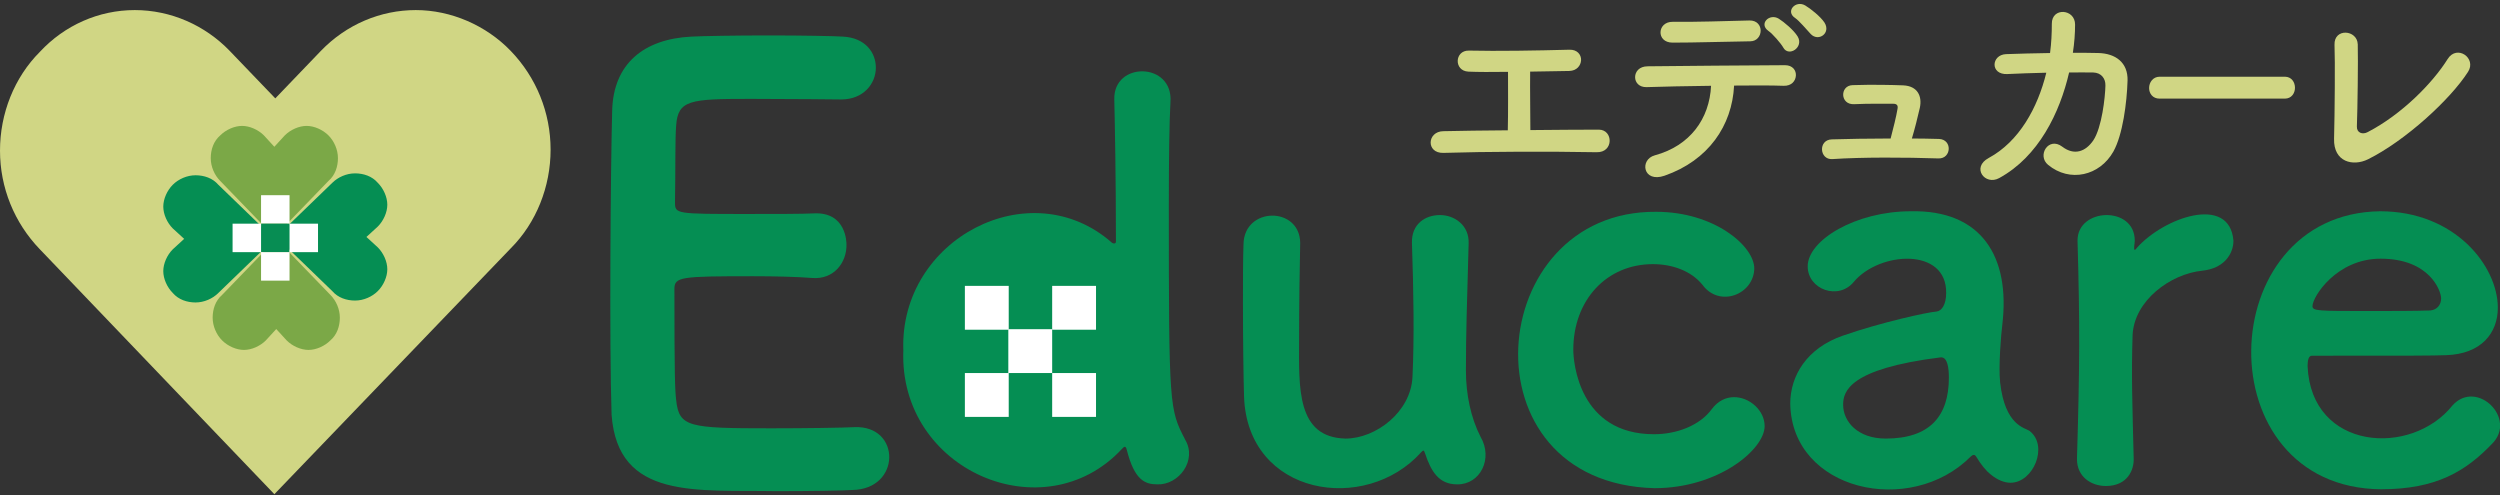 <?xml version="1.0" encoding="UTF-8"?>
<svg xmlns="http://www.w3.org/2000/svg" version="1.1" viewBox="0 0 263.353 52.162">
  <rect x="0" y="0" width="263.353" height="52.162" fill="#333333" stroke="none"/>
  <!-- Generator: Adobe Illustrator 28.6.0, SVG Export Plug-In . SVG Version: 1.2.0 Build 709)  -->
  <g>
    <g id="_レイヤー_1" data-name="レイヤー_1">
      <g id="_レイヤー_1-2" data-name="_レイヤー_1">
        <g id="LOGO">
          <g>
            <path d="M29,52.162L4.2,26.262C1.5,23.462,0,19.762,0,15.862s1.5-7.7,4.2-10.4C6.8,2.662,10.4,1.062,14.2,1.062s7.4,1.6,10,4.3l4.8,5,4.8-5c2.7-2.8,6.3-4.3,10-4.3s7.4,1.6,10,4.3c2.7,2.8,4.2,6.5,4.2,10.4s-1.5,7.7-4.2,10.4l-24.9,25.9.1.1Z" fill="#d0d684"/>
            <g>
              <path d="M29,25.062l-5.8-6c-.6-.6-1-1.5-1-2.4s.3-1.8,1-2.4c.6-.6,1.5-1,2.3-1s1.7.4,2.3,1l1.1,1.2,1.1-1.2c.6-.6,1.5-1,2.3-1s1.7.4,2.3,1,1,1.5,1,2.4-.3,1.8-1,2.4l-5.8,6h.2Z" fill="#7ba847"/>
              <path d="M29,25.062l-6,5.8c-.6.6-1.5,1-2.4,1s-1.8-.3-2.4-1c-.6-.6-1-1.5-1-2.3s.4-1.7,1-2.3l1.2-1.1-1.2-1.1c-.6-.6-1-1.5-1-2.3s.4-1.7,1-2.3c.6-.6,1.5-1,2.4-1s1.8.3,2.4,1l6,5.8v-.2Z" fill="#058e53"/>
              <path d="M29,25.062l5.8,6c.6.6,1,1.5,1,2.4s-.3,1.8-1,2.4c-.6.6-1.5,1-2.3,1s-1.7-.4-2.3-1l-1.1-1.2-1.1,1.2c-.6.6-1.5,1-2.3,1s-1.7-.4-2.3-1c-.6-.6-1-1.5-1-2.4s.3-1.8,1-2.4l5.8-6h-.2Z" fill="#7ba847"/>
              <path d="M29,25.062l6-5.8c.6-.6,1.5-1,2.4-1s1.8.3,2.4,1c.6.6,1,1.5,1,2.3s-.4,1.7-1,2.3l-1.2,1.1,1.2,1.1c.6.6,1,1.5,1,2.3s-.4,1.7-1,2.3c-.6.6-1.5,1-2.4,1s-1.8-.3-2.4-1l-6-5.8v.2Z" fill="#058e53"/>
            </g>
            <rect x="27.5" y="20.562" width="3" height="3" fill="#fff"/>
            <rect x="27.5" y="23.562" width="3" height="3" fill="#078d53"/>
            <rect x="24.5" y="23.562" width="3" height="3" fill="#fff"/>
            <rect x="30.5" y="23.562" width="3" height="3" fill="#fff"/>
            <rect x="27.5" y="26.562" width="3" height="3" fill="#fff"/>
          </g>
          <rect x="105.2" y="30.062" width="4.6" height="4.6" fill="#fff"/>
          <rect x="114.4" y="30.062" width="4.6" height="4.6" fill="#fff"/>
          <rect x="105.2" y="39.262" width="4.6" height="4.6" fill="#fff"/>
          <rect x="114.4" y="39.262" width="4.6" height="4.6" fill="#fff"/>
          <rect x="109.8" y="34.562" width="4.6" height="4.6" fill="#fff"/>
        </g>
      </g>
      <g>
        <g>
          <g>
            <path d="M78.9,10.416c-6.186,0-7.485.124-7.671,2.784-.124,1.485-.062,4.516-.124,8.104,0,1.237.062,1.237,7.671,1.237,2.846,0,5.815,0,6.929-.062,3.464-.186,3.464,3.093,3.464,3.279.033,1.915-1.336,3.698-3.588,3.526-1.547-.124-3.897-.186-6.248-.186-7.671,0-8.29.062-8.29,1.361,0,9.217.062,10.64.186,11.692.309,2.846,1.299,2.969,10.022,2.969,3.65,0,7.609-.062,8.784-.124,4.892-.188,4.896,6.541-.247,6.619-.804.062-4.392.124-7.98.124-8.394-.16-16.723.966-17.383-8.042-.249-7.415-.104-25.991.062-32.045.124-4.949,3.341-7.547,8.351-7.795,1.114-.062,4.64-.124,8.104-.124,3.526,0,6.929.062,7.857.124,2.351.124,3.464,1.67,3.464,3.279,0,1.67-1.299,3.341-3.65,3.341,0,0-5.506-.062-9.712-.062Z" fill="#058e53"/>
            <path d="M136.964,25.585c-.057,2.354-.115,6.661-.115,10.222-.018,5.061-.274,10.263,4.881,10.394,3.216,0,6.891-2.814,7.063-6.489.193-4.185.118-8.878-.057-14.127-.057-2.01,1.436-2.929,2.929-2.929,1.532-.015,3.118,1.063,3.043,2.986-.172,6.145-.287,9.647-.287,13.38,0,2.527.517,4.996,1.55,7.006,1.324,2.277-.025,5.02-2.469,4.996-1.952,0-2.756-1.378-3.388-3.273-.119-.339-.162-.372-.402-.115-5.865,6.553-18.301,4.618-18.663-5.857-.057-1.838-.115-5.972-.115-9.82,0-2.354,0-4.651.057-6.202.032-4.003,5.933-4.049,5.972-.172Z" fill="#058e53"/>
            <path d="M174.289,51.426c-20.363-.546-17.967-29.265.172-29.114,6.144,0,10.337,3.618,10.337,5.972-.048,2.735-3.66,4.162-5.455,1.723-1.206-1.493-3.216-2.182-5.226-2.182-4.881,0-8.384,3.79-8.384,9.016,0,1.263.574,8.901,8.499,8.901,2.412,0,4.824-.919,6.087-2.642.689-.919,1.551-1.263,2.354-1.263,1.665,0,3.216,1.436,3.216,3.043,0,2.469-4.881,6.546-11.6,6.546Z" fill="#058e53"/>
            <path d="M209.72,49.991c-.517-.402-1.034-1.034-1.551-1.895-.163-.269-.374-.189-.574,0-6.34,6.381-18.851,3.629-19.008-5.57,0-2.929,1.723-5.857,5.57-7.178,3.962-1.378,8.901-2.469,9.82-2.527.574-.057,1.034-.746,1.034-1.952.071-4.839-7.007-4.382-9.705-1.206-1.625,2.021-4.882.838-4.881-1.608,0-2.756,5.053-5.8,10.853-5.8,7.442-.166,10.508,4.77,9.647,11.944-.132,1.088-.413,4.361-.23,6.087.517,4.594,2.642,4.766,3.101,5.111,2.03,1.554.409,5.46-2.01,5.455-.632,0-1.378-.287-2.067-.861ZM204.437,37.644c-9.705,1.206-10.279,3.618-10.279,4.996,0,1.78,1.55,3.56,4.479,3.56,4.651,0,6.661-2.354,6.661-6.432-.005-.884-.109-2.178-.861-2.125Z" fill="#058e53"/>
            <path d="M218.792,48.383v-.115c.29-9.746.309-14.112.057-22.913-.031-3.494,6.043-3.705,6.029,0,.008.241-.156.909,0,.976,0,0,.115-.057.23-.23,2.837-3.189,9.766-5.643,10.164-.747,0,1.436-1.034,2.929-3.273,3.158-3.388.345-7.178,3.158-7.35,6.776-.138,4.345-.026,7.191.115,12.978.057,1.206-.632,2.929-2.929,2.929-1.551,0-3.043-.976-3.043-2.814Z" fill="#058e53"/>
            <path d="M250.835,51.541c-18.569-.149-17.896-29.044-.115-29.287,7.924,0,12.404,5.8,12.404,10.164,0,2.699-1.78,4.881-5.455,4.996-1.78.057-2.986.057-14.127.057-.345,0-.459.459-.459,1.091.366,8.904,10.931,9.602,15.275,4.134,2.55-2.804,6.86,1.414,4.135,4.077-2.756,2.871-5.857,4.766-11.657,4.766ZM257.151,31.442c0-.804-1.206-4.192-6.374-4.192-4.651,0-7.178,4.02-7.178,4.996,0,.517.574.517,5.915.517,2.354,0,4.939,0,6.489-.057.689-.057,1.149-.574,1.149-1.263Z" fill="#058e53"/>
          </g>
          <path d="M124.848,46.315c-1.665-3.216-1.723-3.388-1.723-24.693,0-4.824.057-8.901.172-10.853.329-4.255-6.04-4.326-5.915-.287.057,2.412.172,8.269.172,14.93.017.286-.236.269-.402.172-8.601-7.611-22.413-.422-21.994,11.313-.49,12.672,14.827,19.217,23.027,10.394.267-.297.411-.335.517.115.804,3.158,1.895,3.618,3.216,3.618,2.285.074,4.214-2.554,2.929-4.709Z" fill="#058e53"/>
          <g>
            <rect x="101.641" y="30.114" width="4.619" height="4.619" fill="#fff"/>
            <rect x="110.837" y="30.114" width="4.619" height="4.619" fill="#fff"/>
            <rect x="101.641" y="39.297" width="4.619" height="4.619" fill="#fff"/>
            <rect x="110.837" y="39.297" width="4.619" height="4.619" fill="#fff"/>
            <rect x="106.218" y="34.677" width="4.619" height="4.619" fill="#fff"/>
          </g>
        </g>
        <g>
          <path d="M154.68,7.545c-1.54-.07-1.469-2.239.047-2.216,3.056.07,7.114,0,10.613-.093.816-.023,1.236.537,1.213,1.096s-.443,1.12-1.236,1.143c-1.143.023-2.613.047-4.129.07-.023,1.983.023,4.642.023,6.158,2.589-.023,5.155-.047,7.208-.047.77,0,1.166.606,1.143,1.213-.023.606-.466,1.19-1.376,1.166-4.968-.093-11.686-.07-16.141.07-1.843.047-1.726-2.263,0-2.286,1.819-.047,4.245-.07,6.788-.093.047-1.773.023-4.805.023-6.158-1.68.023-3.196.023-4.175-.023Z" fill="#d0d684"/>
          <path d="M175.346,18.508c-2.286.793-2.659-1.703-1.026-2.146,3.709-1.003,5.761-3.849,5.925-7.324-2.589.023-5.155.093-6.788.14-.793.023-1.213-.49-1.213-1.05s.42-1.143,1.33-1.143c3.312-.047,10.66-.093,14.462-.117.816,0,1.19.56,1.143,1.12s-.467,1.073-1.283,1.05c-1.259-.047-3.172-.047-5.225-.023-.21,4.222-2.706,7.884-7.324,9.493ZM176.186,4.49c-1.749,0-1.633-2.216.023-2.193,2.939.023,5.015-.07,8.071-.14.816-.023,1.19.536,1.19,1.073,0,.56-.397,1.12-1.096,1.12-3.219.047-5.691.14-8.187.14ZM187.848,5.003c-.233-.42-1.143-1.47-1.563-1.749-1.05-.746.117-1.889,1.096-1.283.56.35,1.586,1.213,1.983,1.866.7,1.143-.956,2.216-1.516,1.166ZM190.741,3.58c-.397-.42-1.213-1.399-1.633-1.679-1.073-.7.047-1.913,1.05-1.33.56.327,1.609,1.166,2.029,1.796.723,1.12-.63,2.076-1.446,1.213Z" fill="#d0d684"/>
          <path d="M204.246,14.636c1.446.047,1.33,2.099-.047,2.053-3.429-.117-8.094-.14-11.173.07-1.376.093-1.516-2.029-.07-2.076,1.563-.047,3.849-.093,6.205-.093.28-1.05.606-2.379.723-3.102.07-.35-.023-.56-.466-.56-.98,0-2.566-.023-4.105.047-1.493.07-1.516-1.959-.163-2.006,2.053-.07,4.175-.023,5.341.023,1.516.07,2.006,1.143,1.749,2.356-.233,1.026-.537,2.239-.84,3.242,1.003,0,1.959.023,2.846.047Z" fill="#d0d684"/>
          <path d="M211.476,7.802c-1.866.093-1.726-2.029-.163-2.099,1.33-.047,2.962-.093,4.642-.117.14-1.05.187-2.099.187-3.079-.023-1.773,2.472-1.586,2.449.093,0,.886-.07,1.913-.233,2.962.956,0,1.866,0,2.682.023,1.819.047,3.126,1.003,3.079,2.892-.07,2.356-.513,5.738-1.493,7.487-1.446,2.566-4.595,3.289-6.881,1.4-1.19-.98.047-3.009,1.493-1.913,1.259.956,2.449.537,3.266-.653.91-1.353,1.259-4.572,1.283-5.785.023-.746-.443-1.353-1.283-1.376-.723-.023-1.61,0-2.542,0-.98,4.245-3.219,8.864-7.371,11.126-1.493.816-2.962-1.12-1.096-2.123,3.196-1.726,5.155-5.272,6.065-8.98-1.469.023-2.916.093-4.082.14Z" fill="#d0d684"/>
          <path d="M227.502,10.391c-.756,0-1.113-.56-1.113-1.12,0-.583.399-1.19,1.113-1.19h13.183c.714,0,1.071.583,1.071,1.166,0,.56-.357,1.143-1.071,1.143h-13.183Z" fill="#d0d684"/>
          <path d="M249.442,16.782c-1.563.77-3.639.303-3.569-2.169.07-2.659.117-8.327.047-9.89-.07-1.796,2.402-1.609,2.449-.047.047,1.656-.023,6.881-.093,8.654-.023.653.583.886,1.143.583,3.592-1.866,6.834-5.155,8.42-7.697.98-1.563,3.079-.093,2.146,1.353-1.866,2.916-6.601,7.254-10.543,9.214Z" fill="#d0d684"/>
        </g>
      </g>
    </g>
  </g>
</svg>